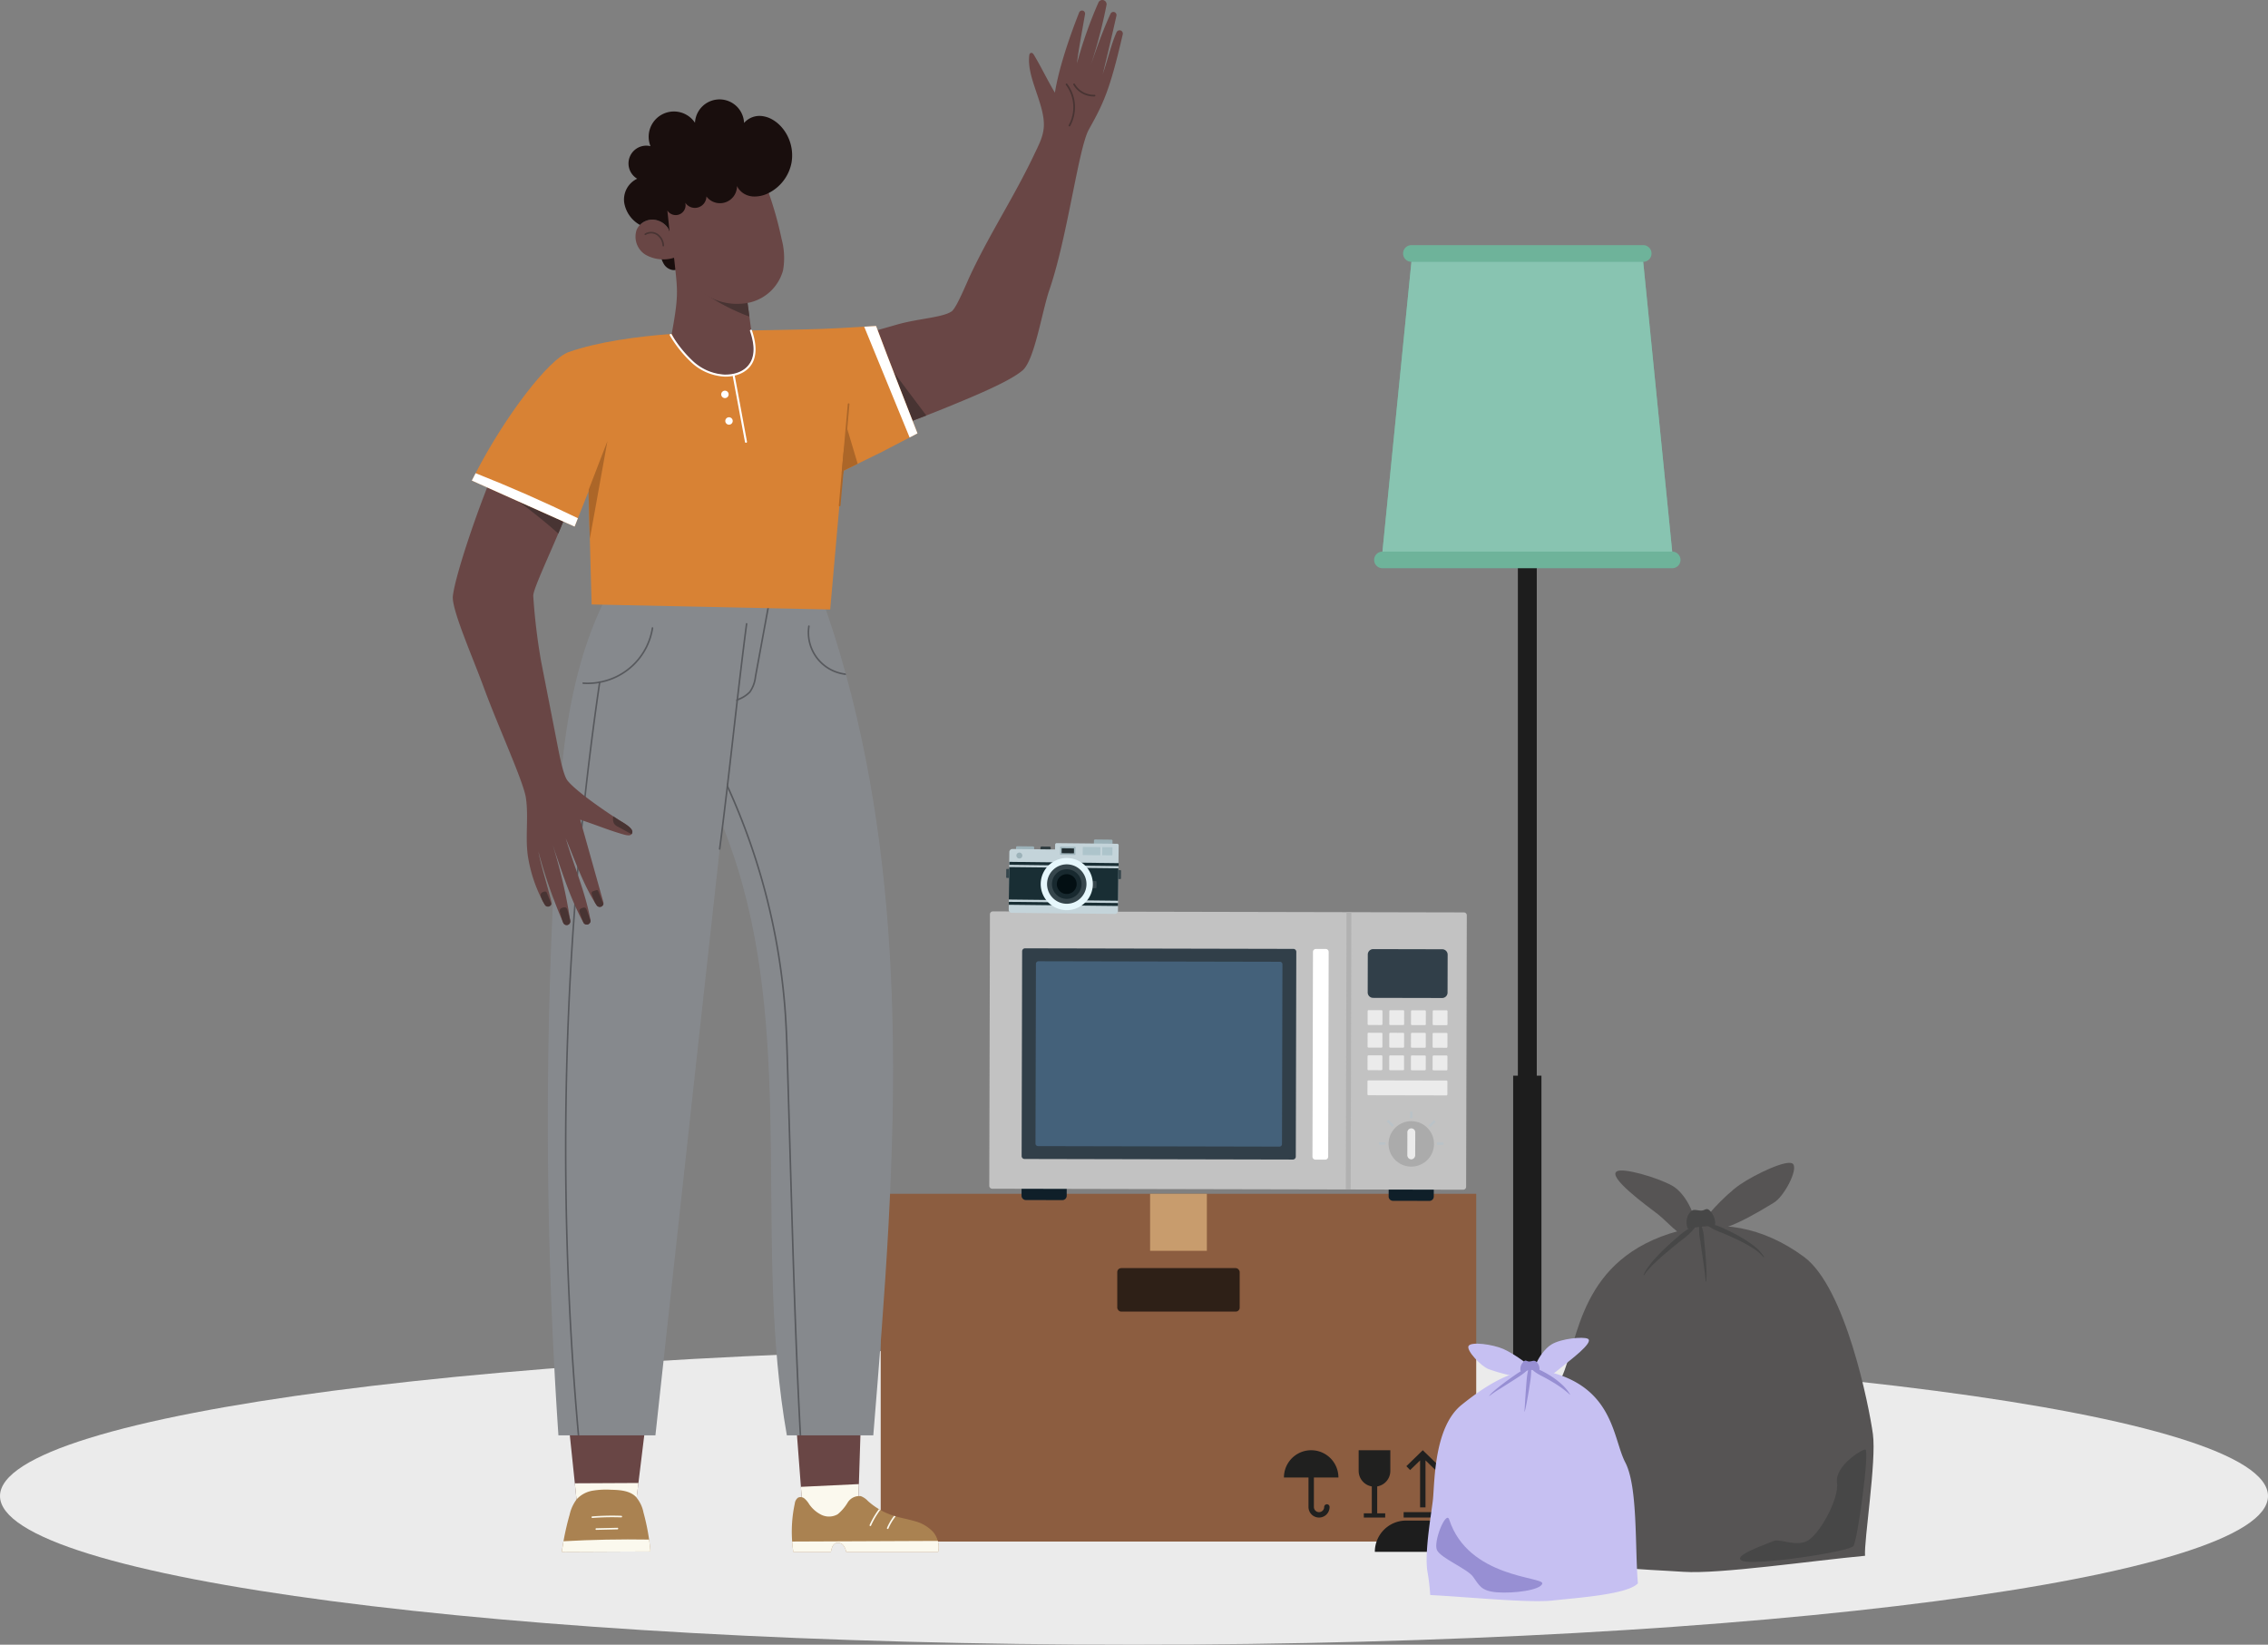 <?xml version="1.0" encoding="UTF-8"?>
<svg xmlns="http://www.w3.org/2000/svg" xmlns:xlink="http://www.w3.org/1999/xlink" width="496" height="359.634" viewBox="0 0 496 359.634">
  <rect x="0" y="0" width="496" height="359.634" fill="#808080" stroke="none"/>
  <defs>
    <clipPath id="clip-path">
      <rect id="Rectangle_3239" data-name="Rectangle 3239" width="26.769" height="9.506" fill="none"></rect>
    </clipPath>
    <clipPath id="clip-path-2">
      <rect id="Rectangle_3142" data-name="Rectangle 3142" width="146.54" height="339.328" fill="none"></rect>
    </clipPath>
    <clipPath id="clip-path-3">
      <rect id="Rectangle_4191" data-name="Rectangle 4191" width="118.661" height="93.457" fill="none"></rect>
    </clipPath>
    <clipPath id="clip-path-4">
      <rect id="Rectangle_4195" data-name="Rectangle 4195" width="27.113" height="25.611" fill="none"></rect>
    </clipPath>
    <clipPath id="clip-path-5">
      <rect id="Rectangle_4198" data-name="Rectangle 4198" width="69.741" height="89.491" fill="none"></rect>
    </clipPath>
    <clipPath id="clip-path-6">
      <rect id="Rectangle_4199" data-name="Rectangle 4199" width="46.201" height="57.579" fill="none"></rect>
    </clipPath>
  </defs>
  <g id="Group_6551" data-name="Group 6551" transform="translate(-200 -425.421)">
    <g id="Group_6234" data-name="Group 6234" transform="translate(200 486)">
      <g id="Group_6387" data-name="Group 6387" transform="translate(0 0)">
        <path id="Path_7832" data-name="Path 7832" d="M248,129.526c136.966,0,248-14.558,248-32.515S384.964,64.5,248,64.5,0,79.054,0,97.015s111.033,32.512,248,32.512" transform="translate(0 169.529)" fill="#ebebeb"></path>
        <g id="Group_6607" data-name="Group 6607">
          <g id="Group_6392" data-name="Group 6392" transform="translate(192.608 148.905)">
            <g id="Group_6546" data-name="Group 6546" transform="translate(0)">
              <g id="Group_6390" data-name="Group 6390" transform="translate(0 0)">
                <g id="Group_6540" data-name="Group 6540">
                  <rect id="Rectangle_3237" data-name="Rectangle 3237" width="130.235" height="76.041" transform="translate(0 51.554)" fill="#8c5d40"></rect>
                  <g id="Group_6388" data-name="Group 6388" transform="translate(51.733 67.805)" opacity="0.7" style="mix-blend-mode: multiply;isolation: isolate">
                    <g id="Group_6387-2" data-name="Group 6387">
                      <g id="Group_6386" data-name="Group 6386" clip-path="url(#clip-path)">
                        <rect id="Rectangle_3238" data-name="Rectangle 3238" width="26.77" height="9.509" rx="0.858" transform="translate(0 0)" fill="#050605"></rect>
                      </g>
                    </g>
                  </g>
                  <rect id="Rectangle_3240" data-name="Rectangle 3240" width="12.412" height="12.467" transform="translate(58.913 51.554)" fill="#c89c6d"></rect>
                  <path id="Path_12647" data-name="Path 12647" d="M21.728,33.5a.6.6,0,0,0-.6.6,1.124,1.124,0,0,1-2.248,0V27.642h5.365a5.958,5.958,0,0,0-11.916,0H17.7V34.1a2.305,2.305,0,0,0,4.611,0,.585.585,0,0,0-.581-.6" transform="translate(75.854 85.942)" fill="#20201f"></path>
                  <path id="Path_12648" data-name="Path 12648" d="M15.621,21.686v4.526a3.445,3.445,0,0,0,2.874,3.39v5.876H16.748v.928h4.675v-.928H19.676V29.6a3.436,3.436,0,0,0,2.869-3.39V21.686Z" transform="translate(88.904 85.938)" fill="#20201f"></path>
                  <rect id="Rectangle_3241" data-name="Rectangle 3241" width="8.377" height="1.181" transform="translate(114.361 121.163)" fill="#20201f"></rect>
                  <path id="Path_12649" data-name="Path 12649" d="M24.91,25.175l-3.6-3.489-3.588,3.489.819.849,2.184-2.109V34.183h1.181V23.9l2.174,2.119Z" transform="translate(97.235 85.939)" fill="#20201f"></path>
                </g>
              </g>
            </g>
          </g>
          <g id="Group_6250" data-name="Group 6250" transform="translate(99.023 -60.579)">
            <g id="Group_6249" data-name="Group 6249" transform="translate(0 0)" clip-path="url(#clip-path-2)">
              <path id="Path_8995" data-name="Path 8995" d="M24.824,305.82q.562,5.387,1.121,10.774.26,2.49.519,4.985.3,2.846.59,5.692c0,.012,0,.021,0,.033h0a109.461,109.461,0,0,1,12.631-.171q.342-2.811.687-5.623.31-2.532.621-5.06.664-5.453,1.337-10.914Z" transform="translate(0.225 2.763)" fill="#694645"></path>
              <path id="Path_8996" data-name="Path 8996" d="M26.449,321.435l13.915-.069q-.342,2.809-.686,5.623a109.468,109.468,0,0,0-12.632.171c0-.012,0-.021-.006-.033Z" transform="translate(0.239 2.906)" fill="#fbf9ee"></path>
              <path id="Path_8997" data-name="Path 8997" d="M43.014,336.322s-19.484.09-19.385.086q.16-1.161.367-2.317a59.818,59.818,0,0,1,1.352-5.845,8.578,8.578,0,0,1,1.575-3.379,6.159,6.159,0,0,1,3.484-1.839,18.323,18.323,0,0,1,4-.193c1.889.046,3.965.165,5.34,1.463a7.26,7.26,0,0,1,1.734,3.483,48.762,48.762,0,0,1,1.24,5.945q.186,1.306.294,2.6" transform="translate(0.214 2.919)" fill="#aa8251"></path>
              <path id="Path_8998" data-name="Path 8998" d="M43.014,336.225s-19.484.09-19.385.086q.16-1.161.367-2.317,9.352-.519,18.724-.365.186,1.306.294,2.6" transform="translate(0.214 3.017)" fill="#fbf9ee"></path>
              <path id="Path_8999" data-name="Path 8999" d="M30.255,328.951h.013a56.4,56.4,0,0,1,6.319-.128.173.173,0,0,0,.012-.345,56.383,56.383,0,0,0-6.357.13.172.172,0,0,0,.013.344" transform="translate(0.272 2.97)" fill="#fbf9ee"></path>
              <path id="Path_9000" data-name="Path 9000" d="M31.1,331.53h0l4.628-.108a.172.172,0,0,0,.169-.177.168.168,0,0,0-.177-.169l-4.628.108a.173.173,0,0,0,.005.345" transform="translate(0.28 2.994)" fill="#fbf9ee"></path>
              <path id="Path_9001" data-name="Path 9001" d="M88.725,303.315q-.292,9.228-.586,18.46-.156,4.839-.309,9.679-5.818.292-11.637.588-.368-4.834-.734-9.669-.66-8.708-1.321-17.416Z" transform="translate(0.67 2.743)" fill="#694645"></path>
              <path id="Path_9002" data-name="Path 9002" d="M75.448,322.208l12.679-.6q-.154,4.839-.309,9.679-5.817.292-11.636.588-.368-4.834-.734-9.669" transform="translate(0.682 2.908)" fill="#fbf9ee"></path>
              <path id="Path_9003" data-name="Path 9003" d="M91.5,321.447c-.027,0-.057,0-.085,0l.009-.088Z" transform="translate(0.827 2.906)" fill="#fbf9ee"></path>
              <path id="Path_9004" data-name="Path 9004" d="M105.478,336.4H85.364a2.927,2.927,0,0,0-.619-1.425,1.509,1.509,0,0,0-1.642-.48,1.553,1.553,0,0,0-.792.867c-.138.331-.195.686-.3,1.038h-8.2c-.114-.747-.2-1.5-.255-2.25a28.979,28.979,0,0,1,.571-8.293,1.871,1.871,0,0,1,.712-1.308,1.337,1.337,0,0,1,1.418.2,5.005,5.005,0,0,1,.97,1.154,6.931,6.931,0,0,0,2.74,2.407,3.829,3.829,0,0,0,3.543-.131,9.844,9.844,0,0,0,2.184-2.56,2.978,2.978,0,0,1,2.87-1.4,4.005,4.005,0,0,1,1.537,1.045,15.383,15.383,0,0,0,2.434,1.794c.1.061.2.119.3.177a15.391,15.391,0,0,0,2.929,1.278l.076.022c.118.038.237.074.356.107,1.364.394,2.772.632,4.133,1.04a8.4,8.4,0,0,1,4.023,2.333,5.116,5.116,0,0,1,1.056,2,4.949,4.949,0,0,1,.071,2.386" transform="translate(0.664 2.931)" fill="#aa8251"></path>
              <path id="Path_9005" data-name="Path 9005" d="M105.477,336.308H85.363a2.927,2.927,0,0,0-.619-1.425,1.509,1.509,0,0,0-1.642-.48,1.553,1.553,0,0,0-.792.867c-.138.331-.195.686-.3,1.038h-8.2c-.114-.747-.2-1.5-.255-2.25l31.851-.136a4.949,4.949,0,0,1,.071,2.386" transform="translate(0.665 3.02)" fill="#fbf9ee"></path>
              <path id="Path_9006" data-name="Path 9006" d="M92.681,327.2a17.645,17.645,0,0,0-2.018,3.423.173.173,0,1,1-.315-.141,18.076,18.076,0,0,1,2.032-3.457c.1.06.2.119.3.176" transform="translate(0.817 2.957)" fill="#fbf9ee"></path>
              <path id="Path_9007" data-name="Path 9007" d="M96.008,328.594a11.559,11.559,0,0,0-1.587,2.662.173.173,0,0,1-.158.106.2.2,0,0,1-.068-.014.174.174,0,0,1-.092-.226,11.755,11.755,0,0,1,1.55-2.635c.117.038.236.074.355.107" transform="translate(0.851 2.971)" fill="#fbf9ee"></path>
              <path id="Path_9008" data-name="Path 9008" d="M91.524,312.691H72.619c-7.246-41.005,1.526-84.438-10.778-124.108q-.354-1.146-.735-2.289c-.743-2.235-1.551-4.445-2.391-6.645-.063-.163-.124-.329-.188-.493v0c-.024-.062-.048-.125-.073-.188l0,0c-2.655-6.907-5.564-13.725-7.579-20.84-2.7-9.551-3.7-20-.162-29.265.022-.064.048-.128.073-.192l18.123.063h.352l10.7.036q3.11,8.553,5.512,17.316h0c.033.119.066.238.1.359,6.619,24.145,9.477,49.318,10.122,74.388.789,30.658-1.661,61.3-4.171,91.861" transform="translate(0.438 1.164)" fill="#86898d"></path>
              <path id="Path_9009" data-name="Path 9009" d="M69.171,128.73l-3.333,18.1a7.292,7.292,0,0,1-1.28,3.442,7.334,7.334,0,0,1-3.126,1.85,6.4,6.4,0,0,0-3.092,1.909.173.173,0,0,1-.241.04.173.173,0,0,1-.038-.242,6.728,6.728,0,0,1,3.245-2.028,7.086,7.086,0,0,0,2.988-1.752,6.938,6.938,0,0,0,1.207-3.281l3.321-18.038Z" transform="translate(0.525 1.164)" fill="#57595d"></path>
              <path id="Path_9010" data-name="Path 9010" d="M75.689,312.368h-.347c-1.007-18.784-1.563-37.782-2.1-56.219l-.73-24.977c-.106-3.587-.214-7.294-.461-10.938A143.521,143.521,0,0,0,59.38,170.471q-1.35-2.948-2.832-5.821a.172.172,0,0,1,.307-.157q1.353,2.628,2.6,5.315h0a143.859,143.859,0,0,1,12.941,50.4c.247,3.649.355,7.361.461,10.95l.73,24.965c.54,18.449,1.094,37.453,2.1,56.241" transform="translate(0.511 1.487)" fill="#57595d"></path>
              <path id="Path_9011" data-name="Path 9011" d="M64.37,128.86q-1.279,11.433-2.55,22.868c-.014.13-.027.257-.043.386q-1,9.006-2,18.013v0q-.038.331-.074.662l-.926,8.361v0Q51.4,245.914,44.128,312.69H22.914a1018.419,1018.419,0,0,1-.474-129.805c1.045-18.508,2.666-37.576,11.2-54.033l17.321.006Z" transform="translate(0.186 1.165)" fill="#86898d"></path>
              <path id="Path_9012" data-name="Path 9012" d="M43.589,136.122a14.469,14.469,0,0,1-11.57,11.966c-.119.024-.238.046-.357.068a14.576,14.576,0,0,1-2.434.207c-.323,0-.646-.012-.967-.034a.172.172,0,1,1,.024-.343,14,14,0,0,0,3.429-.192c.12-.019.241-.043.36-.068a14.125,14.125,0,0,0,11.174-11.657.172.172,0,1,1,.34.053" transform="translate(0.254 1.229)" fill="#57595d"></path>
              <path id="Path_9013" data-name="Path 9013" d="M32.054,147.982A703.53,703.53,0,0,0,27.442,312.52H27.1a703.879,703.879,0,0,1,4.6-164.47l.051-.362c.121-.019.242-.043.361-.068-.019.121-.036.241-.056.362" transform="translate(0.22 1.335)" fill="#57595d"></path>
              <path id="Path_9014" data-name="Path 9014" d="M85.316,146.38a9.325,9.325,0,0,1-8.3-10.7.172.172,0,1,1,.34.051,8.977,8.977,0,0,0,7.86,10.289h0c.032.119.066.238.1.359" transform="translate(0.696 1.226)" fill="#57595d"></path>
              <path id="Path_9015" data-name="Path 9015" d="M63.9,135.221c-.469,3.587-.916,7.214-1.349,10.838v0c-.55,4.62-1.077,9.238-1.594,13.769-.914,8.011-1.86,16.292-2.915,24.378-.009.076-.019.153-.03.229a.17.17,0,0,1-.171.15H57.82a.176.176,0,0,1-.148-.2q.058-.434.112-.869c1.023-7.882,1.942-15.935,2.831-23.733.583-5.116,1.18-10.342,1.809-15.555.366-3.032.743-6.06,1.135-9.06a.172.172,0,0,1,.194-.148.169.169,0,0,1,.148.193" transform="translate(0.522 1.221)" fill="#57595d"></path>
              <path id="Path_9016" data-name="Path 9016" d="M82.518,75.091l4.852,20.96c1.39-.349,2.884-.783,4.432-1.27,2.021-.63,4.132-1.359,6.216-2.115.188-.067.379-.138.568-.21,1.435-.528,2.853-1.065,4.221-1.6,1.628-.631,3.175-1.248,4.588-1.829,7.276-2.974,13.8-5.773,16.466-8.036,2.63-2.24,4.235-12.865,5.877-17.637,3.98-11.609,6.332-30.937,8.63-35.055,3.139-5.626,4.544-8.416,7.405-20.8a.717.717,0,0,0-1.35-.46c-1.149,2.544-1.892,5.863-3.018,9.154.912-3.766,2.038-8.538,2.983-12.745a.684.684,0,0,0-1.289-.438c-1.646,3.55-3.112,7.731-4.279,11.117a112.11,112.11,0,0,0,3.4-13.027.932.932,0,0,0-1.771-.541,94.474,94.474,0,0,0-4.691,13.3c.3-2.755,1.114-7,1.767-10.778a.671.671,0,0,0-1.283-.362c-2.254,5.675-4.516,12.517-5.309,17.552-1.672-2.808-2.893-5.429-4.566-8.237-.165-.268-.42-.586-.738-.443a.507.507,0,0,0-.282.394c-.7,4.851,3.4,10.741,3.165,15.647-.111,2.254-1.176,4.195-2.146,6.234-4.329,9.11-9.386,16.734-13.72,25.843-1.19,2.509-3.251,7.71-4.342,8.412-2.142,1.368-7.317,1.512-12.056,2.893-4.481,1.311-9.763,2.683-13.729,4.079" transform="translate(0.746 0)" fill="#694645"></path>
              <path id="Path_9017" data-name="Path 9017" d="M133.738,27.458a.184.184,0,0,1-.241-.257,8.134,8.134,0,0,0-.62-8.806.184.184,0,0,1,.292-.226,8.511,8.511,0,0,1,.648,9.216.184.184,0,0,1-.079.074" transform="translate(1.201 0.164)" fill="#483433"></path>
              <path id="Path_9018" data-name="Path 9018" d="M139.211,20.907a.171.171,0,0,1-.072.018,5.133,5.133,0,0,1-4.64-2.558.184.184,0,0,1,.071-.251.189.189,0,0,1,.25.071,4.756,4.756,0,0,0,4.3,2.37.185.185,0,0,1,.091.35" transform="translate(1.216 0.164)" fill="#483433"></path>
              <path id="Path_9019" data-name="Path 9019" d="M97.969,91.965c-2.086.758-4.194,1.483-6.218,2.117-1.281-5.458-2.56-10.932-3.8-16.657q5.008,7.268,10.016,14.54" transform="translate(0.795 0.7)" fill="#483433"></path>
              <path id="Path_9020" data-name="Path 9020" d="M93.106,77.356c1.6,4.888,3.475,9.645,5.384,14.4,1.436-.528,2.853-1.065,4.222-1.6q-4.81-6.4-9.606-12.8" transform="translate(0.842 0.7)" fill="#483433"></path>
              <path id="Path_9021" data-name="Path 9021" d="M39.085,181.506a.87.87,0,0,1-.078.087c-.386.385-1.471.038-1.995-.115-3.075-.906-5.049-1.759-9.144-3.146l5.059,18.038a.813.813,0,0,1,.011.43h0a.822.822,0,0,1-1.477.251c-.116-.176-.232-.354-.345-.535-2.59-4.113-4.414-9.3-6.4-14.07,1.707,5.813,4.368,12,5.392,17.864a.717.717,0,0,1,.013.127.833.833,0,0,1-1.5.5l0-.007a.682.682,0,0,1-.055-.085c-2.81-5.1-4.744-11.241-6.714-16.971a111.562,111.562,0,0,1,3.814,16.416c.009.056.016.114.023.172a.8.8,0,0,1-1.523.438l-.1-.224,0,0a110.11,110.11,0,0,1-5.356-15.414c.583,3.241,2,7.443,2.855,11.119a.776.776,0,0,1-1.422.58c-.181-.3-.357-.608-.528-.925a.017.017,0,0,1-.005-.013,31.715,31.715,0,0,1-3.19-9.741c-.6-4.168.179-8.5-.424-12.671-.522-3.6-5.949-15.284-9.217-24.181C4.272,142.6-.322,132.256.017,129.415c.572-4.8,5.933-20.668,10.3-30.476,3.5,1.408,6.377,1.17,9.1,1.456s5.756,1.465,6.616,4.066a8,8,0,0,1-.5,5.061c-.2.569-.419,1.166-.655,1.783-.538,1.414-1.159,2.929-1.808,4.459-2.535,5.99-5.474,12.224-5.474,13.617a131.247,131.247,0,0,0,1.727,14.384q1.7,8.664,3.388,17.326c.519,2.649,1.394,7.51,2.4,8.733,1.6,1.956,6.121,5.237,9.991,7.787.357.236.711.466,1.056.689,1.187.768,3.839,2.1,2.927,3.2" transform="translate(0 0.895)" fill="#694645"></path>
              <path id="Path_9022" data-name="Path 9022" d="M38.772,180.8q-1.458-.8-2.913-1.593a2.379,2.379,0,0,1-.91-.717,2.331,2.331,0,0,1-.16-1.582c.357.235.711.466,1.056.69,1.187.767,3.839,2.1,2.927,3.2" transform="translate(0.314 1.6)" fill="#483433"></path>
              <path id="Path_9023" data-name="Path 9023" d="M32.667,195.949v0a.821.821,0,0,1-1.476.25c-.117-.175-.233-.354-.345-.535q-.387-.893-.7-1.817a.608.608,0,0,1,0-.546.62.62,0,0,1,.326-.188l.6-.194a.434.434,0,0,1,.284-.024.423.423,0,0,1,.2.262q.559,1.392,1.117,2.789" transform="translate(0.272 1.744)" fill="#483433"></path>
              <path id="Path_9024" data-name="Path 9024" d="M29.88,199.555a.833.833,0,0,1-1.5.5l0-.008a19.151,19.151,0,0,1-.888-2.417.8.8,0,0,1-.042-.372c.061-.292.393-.424.676-.509a.763.763,0,0,1,.644,0,.751.751,0,0,1,.245.393q.436,1.2.872,2.408" transform="translate(0.248 1.779)" fill="#483433"></path>
              <path id="Path_9025" data-name="Path 9025" d="M23.958,200.022c-.035-.076-.069-.149-.1-.225l0,0c-.223-.683-.426-1.376-.61-2.072a.917.917,0,0,1,0-.673.931.931,0,0,1,.59-.358.89.89,0,0,1,.713,0,.866.866,0,0,1,.306.522q.327,1.094.6,2.2c.01.058.017.115.024.172a.8.8,0,0,1-1.523.439" transform="translate(0.21 1.778)" fill="#483433"></path>
              <path id="Path_9026" data-name="Path 9026" d="M21.379,195.941a.782.782,0,0,1-1.411.167c-.181-.3-.357-.608-.527-.925a.016.016,0,0,1-.006-.013c-.112-.261-.216-.527-.31-.8a.918.918,0,0,1-.038-.7.946.946,0,0,1,.564-.388.634.634,0,0,1,.6-.011.6.6,0,0,1,.167.27c.321.8.644,1.6.963,2.391" transform="translate(0.172 1.747)" fill="#483433"></path>
              <path id="Path_9027" data-name="Path 9027" d="M24.788,111.242c-.539,1.414-1.159,2.929-1.808,4.46a121.353,121.353,0,0,0-12.6-9.762C14.7,107.2,19.287,109,23.876,110.8a4.746,4.746,0,0,1,.912.439" transform="translate(0.094 0.958)" fill="#483433"></path>
              <path id="Path_9028" data-name="Path 9028" d="M4.128,104.445,26.6,114.5l.724-1.824,2.321-5.853.013.362.273,10,.394,14.351,52.174,1.1,2-22.587.64-7.245.04-.43.053.009.2-.094,3.086-1.516,5.362-2.63,6-3.126,1.717-.9s-6.708-17.1-9.056-23.477c-.943.059-1.8.108-2.6.156-8.55.515-9.4.533-19.426.73-11.93.232-32.287.326-45.188,4.811-4.312,1.5-13.813,13.819-20.369,26.487-.284.537-.556,1.078-.823,1.614" transform="translate(0.037 0.639)" fill="#d88234"></path>
              <path id="Path_9029" data-name="Path 9029" d="M33.551,95.588,29.7,116.96l-.274-10,.038-.776Z" transform="translate(0.266 0.864)" fill="#ac6628"></path>
              <path id="Path_9030" data-name="Path 9030" d="M84.286,102.571l.125.035.237.072.053-.585,3.086-1.517-2.28-7.624-.027-.094-.809,5.384Z" transform="translate(0.762 0.84)" fill="#ac6628"></path>
              <path id="Path_9031" data-name="Path 9031" d="M83.666,109.713a.183.183,0,0,0,.112.188.1.1,0,0,0,.053.013h.018a.183.183,0,0,0,.183-.17l.622-7.017.054-.585.8-9.141.479-5.393a.187.187,0,0,0-.165-.2.189.189,0,0,0-.2.17l-.947,10.715-.385,4.329Z" transform="translate(0.757 0.79)" fill="#ac6628"></path>
              <path id="Path_9032" data-name="Path 9032" d="M45.013,55.167a5.779,5.779,0,0,0,.747,2.088,2.734,2.734,0,0,0,1.764,1.261,1.678,1.678,0,0,0,1.525-2.877,2.872,2.872,0,0,0-1.969-.81,5.875,5.875,0,0,0-2.067.338" transform="translate(0.407 0.496)" fill="#190e0d"></path>
              <path id="Path_9033" data-name="Path 9033" d="M59.887,81.517c-4.741.058-9.7-2.674-12.429-9.038,1.751-9.641,1.186-9.352.253-19.105a34.549,34.549,0,0,0,15,3.907q.621,3.61,1.143,7.234.309,2.108.582,4.224c.368,2.842.614,4.389.923,6.118a5.654,5.654,0,0,1-5.472,6.661" transform="translate(0.429 0.483)" fill="#694645"></path>
              <path id="Path_9034" data-name="Path 9034" d="M64.378,68.651a44.242,44.242,0,0,1-10.485-5.557,29.629,29.629,0,0,0,9.9,1.333q.309,2.11.582,4.224" transform="translate(0.487 0.571)" fill="#483433"></path>
              <path id="Path_9035" data-name="Path 9035" d="M47.05,50.3a4.053,4.053,0,0,0-3.557-2.584,3.8,3.8,0,0,0-3.634,2.2,4.643,4.643,0,0,0,2.016,5.521,7.9,7.9,0,0,0,6.2.6,18.521,18.521,0,0,0,6.618,7.95A12.87,12.87,0,0,0,64.722,65.8a9.911,9.911,0,0,0,7.143-6.975,15.725,15.725,0,0,0-.307-6.845,79.645,79.645,0,0,0-2.924-10.4c-.867-2.437-1.992-5-4.214-6.323-2.466-1.467-5.594-1.006-8.375-.3a21.252,21.252,0,0,0-6.25,2.445,9.337,9.337,0,0,0-4.114,5.149c-.7,2.492.24,5.111,1.369,7.756" transform="translate(0.358 0.31)" fill="#694645"></path>
              <path id="Path_9036" data-name="Path 9036" d="M45.659,53.43a.173.173,0,0,1-.174-.166,2.957,2.957,0,0,0-1.279-2.327,2.274,2.274,0,0,0-2.39-.012.174.174,0,0,1-.183-.3,2.625,2.625,0,0,1,2.759.014,3.314,3.314,0,0,1,1.442,2.605.175.175,0,0,1-.166.183h-.008" transform="translate(0.376 0.454)" fill="#483433"></path>
              <path id="Path_9037" data-name="Path 9037" d="M73.747,35.354A9.4,9.4,0,0,1,68.766,42l-.04.021a6.7,6.7,0,0,1-3.394.746c-.149-.011-.3-.028-.449-.052-.086-.014-.173-.031-.258-.05a4.152,4.152,0,0,1-2.486-1.623,3.219,3.219,0,0,1-.192-.314,2.945,2.945,0,0,1-.129-.266,2.955,2.955,0,0,1-.01.3,2.915,2.915,0,0,1-.045.362,3.714,3.714,0,0,1-6.635,1.633A2.517,2.517,0,0,1,50.5,44.115a2.158,2.158,0,0,1-3.911,1.711q.241,2.3.483,4.593c-.084-.2-.165-.388-.246-.584a4.253,4.253,0,0,0-3.311-2,3.8,3.8,0,0,0-2.922,1.153,6.859,6.859,0,0,1-3.433-4.823,5.039,5.039,0,0,1,2.83-5.281A3.887,3.887,0,0,1,42.9,31.768a5.526,5.526,0,0,1,9.73-5.118,5.373,5.373,0,0,1,10.735.04,4.471,4.471,0,0,1,4.077-1.484,5.824,5.824,0,0,1,1.818.581c.164.084.325.173.483.27a7.92,7.92,0,0,1,1.6,1.3,9.021,9.021,0,0,1,.976,1.228c.127.192.245.387.357.587a9.4,9.4,0,0,1,1.07,6.179" transform="translate(0.336 0.195)" fill="#190e0d"></path>
              <path id="Path_9038" data-name="Path 9038" d="M59.159,81.711c2.976,0,5.273-1.284,6.168-3.457.934-2.268.258-4.885-.331-6.656a.223.223,0,0,0-.424.141c.615,1.848,1.209,4.238.341,6.344-.844,2.048-3.071,3.236-5.957,3.178a11.016,11.016,0,0,1-7-3.083,26.082,26.082,0,0,1-4.53-5.7.223.223,0,1,0-.379.235,26.461,26.461,0,0,0,4.6,5.789,11.474,11.474,0,0,0,7.3,3.2l.212,0" transform="translate(0.425 0.646)" fill="#fff"></path>
              <path id="Path_9039" data-name="Path 9039" d="M63.57,96.089a.2.2,0,0,0,.041,0,.223.223,0,0,0,.179-.26L61.073,81.187a.224.224,0,0,0-.44.081l2.718,14.639a.222.222,0,0,0,.219.183" transform="translate(0.548 0.733)" fill="#fff"></path>
              <path id="Path_9040" data-name="Path 9040" d="M59.8,85.472a.811.811,0,1,0-.81.81.81.81,0,0,0,.81-.81" transform="translate(0.526 0.766)" fill="#fff"></path>
              <path id="Path_9041" data-name="Path 9041" d="M60.684,91.233a.811.811,0,1,0-.81.81.81.81,0,0,0,.81-.81" transform="translate(0.534 0.818)" fill="#fff"></path>
              <path id="Path_9042" data-name="Path 9042" d="M89.166,70.8Q94.13,82.917,99.1,95.022l1.716-.9s-6.707-17.105-9.055-23.477c-.943.059-1.8.107-2.6.156" transform="translate(0.806 0.639)" fill="#fff"></path>
              <path id="Path_9043" data-name="Path 9043" d="M4.128,104.156,26.6,114.214l.724-1.824q-10.995-5.346-22.372-9.847c-.284.537-.556,1.078-.823,1.614" transform="translate(0.037 0.927)" fill="#fff"></path>
            </g>
          </g>
          <g id="Group_6539" data-name="Group 6539" transform="translate(229.92 104.251) rotate(21)">
            <g id="Group_6538" data-name="Group 6538" clip-path="url(#clip-path-3)">
              <path id="Path_12822" data-name="Path 12822" d="M102.142,247.341l-.707-1.851,9.225-3.517.706,1.851a.946.946,0,0,1-.544,1.217l-7.467,2.848a.944.944,0,0,1-1.213-.548m75.012-28.61-.705-1.849,9.221-3.517.7,1.849a.943.943,0,0,1-.54,1.216l-7.467,2.849a.941.941,0,0,1-1.213-.548" transform="translate(-73.593 -154.801)" fill="#0f1f29" fill-rule="evenodd"></path>
              <path id="Path_12823" data-name="Path 12823" d="M21.179,93.045.041,37.574a.642.642,0,0,1,.369-.823L96.662.041a.641.641,0,0,1,.822.371L118.62,55.884a.64.64,0,0,1-.367.82L22,93.417a.639.639,0,0,1-.82-.372" transform="translate(0 0)" fill="#c2c2c2" fill-rule="evenodd"></path>
              <path id="Path_12824" data-name="Path 12824" d="M34.542,97.6l15.946,41.853a.642.642,0,0,0,.824.366l54.827-20.909a.646.646,0,0,0,.371-.826L90.564,76.235a.641.641,0,0,0-.826-.369L34.913,96.778a.641.641,0,0,0-.371.823" transform="translate(-25.031 -55.012)" fill="#313f49" fill-rule="evenodd"></path>
              <path id="Path_12825" data-name="Path 12825" d="M292.488,40.436l2.956,7.756a1.181,1.181,0,0,0,1.52.682l14.116-5.385a1.18,1.18,0,0,0,.681-1.521l-2.956-7.758a1.18,1.18,0,0,0-1.519-.68l-14.118,5.384a1.184,1.184,0,0,0-.681,1.522" transform="translate(-212.15 -24.271)" fill="#313f49" fill-rule="evenodd"></path>
              <path id="Path_12826" data-name="Path 12826" d="M313.238,96.1l-1.011-2.657a.2.2,0,0,1,.116-.259L315,92.171a.2.2,0,0,1,.261.117l1.01,2.657a.2.2,0,0,1-.115.259l-2.657,1.01a.2.2,0,0,1-.258-.115m4.43-1.69-1.011-2.654a.209.209,0,0,1,.119-.263l2.653-1.012a.2.2,0,0,1,.259.119l1.013,2.654a.205.205,0,0,1-.117.26l-2.653,1.011a.206.206,0,0,1-.263-.114m4.432-1.692-1.011-2.654a.2.2,0,0,1,.119-.261l2.651-1.012a.2.2,0,0,1,.263.117l1.011,2.655a.2.2,0,0,1-.119.26l-2.653,1.013a.2.2,0,0,1-.261-.117m4.434-1.689-1.011-2.654a.2.2,0,0,1,.115-.261L328.29,87.1a.2.2,0,0,1,.263.117l1.011,2.657a.2.2,0,0,1-.119.26l-2.654,1.014a.2.2,0,0,1-.258-.119m-15.055.458-1.011-2.657a.2.2,0,0,1,.117-.26l2.653-1.013a.2.2,0,0,1,.261.119l1.013,2.653a.2.2,0,0,1-.117.265l-2.653,1.01a.2.2,0,0,1-.261-.116m4.434-1.692L314.9,87.14a.2.2,0,0,1,.115-.259l2.654-1.013a.2.2,0,0,1,.261.117l1.013,2.654a.207.207,0,0,1-.116.263l-2.655,1.011a.2.2,0,0,1-.259-.119m4.428-1.687-1.01-2.657a.2.2,0,0,1,.119-.262l2.65-1.012a.2.2,0,0,1,.261.119l1.012,2.653a.207.207,0,0,1-.115.263L320.6,88.224a.206.206,0,0,1-.265-.117m4.432-1.692-1.011-2.653a.205.205,0,0,1,.119-.263l2.652-1.012a.2.2,0,0,1,.26.118L327.8,85.26a.2.2,0,0,1-.117.262l-2.651,1.013a.209.209,0,0,1-.263-.12m-15.053.453-1.01-2.655a.2.2,0,0,1,.114-.262l2.655-1.012a.2.2,0,0,1,.261.119l1.011,2.656a.2.2,0,0,1-.116.259l-2.656,1.014a.2.2,0,0,1-.26-.118m4.434-1.69-1.011-2.655a.2.2,0,0,1,.116-.263l2.653-1.011a.2.2,0,0,1,.261.118l1.011,2.654a.205.205,0,0,1-.116.261L314.412,85.3a.2.2,0,0,1-.26-.117m4.432-1.691-1.013-2.653a.2.2,0,0,1,.118-.263l2.653-1.012a.2.2,0,0,1,.261.117l1.011,2.657a.2.2,0,0,1-.116.258l-2.654,1.014a.2.2,0,0,1-.26-.119m4.43-1.687L322,79.144a.2.2,0,0,1,.114-.263l2.653-1.013a.2.2,0,0,1,.261.119l1.01,2.654a.2.2,0,0,1-.113.263l-2.655,1.011a.2.2,0,0,1-.261-.115" transform="translate(-223.964 -56.486)" fill="#ebebeb" fill-rule="evenodd"></path>
              <path id="Path_12827" data-name="Path 12827" d="M328.632,136.474l1.012,2.656a.207.207,0,0,0,.26.119l15.952-6.085a.207.207,0,0,0,.117-.263l-1.011-2.655a.2.2,0,0,0-.261-.118l-15.954,6.084a.206.206,0,0,0-.115.263" transform="translate(-238.42 -94.4)" fill="#ebebeb" fill-rule="evenodd"></path>
              <path id="Path_12828" data-name="Path 12828" d="M48.409,108.837,62.4,145.563a.561.561,0,0,0,.721.327l49.327-18.813a.564.564,0,0,0,.325-.723L98.779,89.627a.561.561,0,0,0-.723-.326L48.729,108.115a.558.558,0,0,0-.319.722" transform="translate(-35.095 -64.763)" fill="#44617a" fill-rule="evenodd"></path>
              <path id="Path_12829" data-name="Path 12829" d="M251.053,68.267,267,110.12a.645.645,0,0,0,.827.368l2.012-.769a.643.643,0,0,0,.371-.824L254.261,67.042a.643.643,0,0,0-.823-.369l-2.015.769a.638.638,0,0,0-.37.825" transform="translate(-182.113 -48.343)" fill="#fff" fill-rule="evenodd"></path>
              <rect id="Rectangle_4190" data-name="Rectangle 4190" width="1.061" height="60.637" transform="translate(72.678 9.189) rotate(-20.857)" fill="#b1b1b1"></rect>
              <path id="Path_12830" data-name="Path 12830" d="M362.058,171.177a4.967,4.967,0,1,1,.913,6.965,4.967,4.967,0,0,1-.913-6.965" transform="translate(-261.935 -122.784)" fill="#ababab" fill-rule="evenodd"></path>
              <path id="Path_12831" data-name="Path 12831" d="M372.851,176.87l1.729,4.536a.914.914,0,0,0,1.147.589h0a.913.913,0,0,0,.463-1.2l-1.726-4.537a.868.868,0,1,0-1.613.613" transform="translate(-270.461 -127.413)" fill="#ebebeb" fill-rule="evenodd"></path>
              <path id="Path_12832" data-name="Path 12832" d="M354.718,172.406l-.188-.5,1.353-.518.19.5Zm11.849-4.518-.188-.5,1.355-.516.188.5Zm-2.714-3.153-.482-.217.666-1.489.483.22Zm-7.819,2.981-1.529-.688.22-.48,1.526.682Zm2.964-3.16-.517-1.359.5-.187.517,1.355Z" transform="translate(-257.201 -118.268)" fill="#bac2c7" fill-rule="evenodd"></path>
            </g>
          </g>
          <g id="Group_6545" data-name="Group 6545" transform="translate(-5022 1351.652)">
            <rect id="Rectangle_4196" data-name="Rectangle 4196" width="4.133" height="243.567" transform="translate(5353.95 -1323.305)" fill="#1d1d1d"></rect>
            <path id="Path_12851" data-name="Path 12851" d="M164.484,74.116l-6.343-63.369a1.823,1.823,0,0,0,0-3.647H107.455a1.823,1.823,0,0,0,0,3.647l-6.339,63.369a1.817,1.817,0,1,0,0,3.634h63.369a1.817,1.817,0,0,0,0-3.634" transform="translate(5223.218 -1365.728)" fill="#6eb39a"></path>
            <path id="Path_12852" data-name="Path 12852" d="M166.05,143.635H99.365a6.835,6.835,0,0,1,6.829-6.836H159.22a6.842,6.842,0,0,1,6.829,6.836" transform="translate(5223.305 -1216.538)" fill="#1d1d1d"></path>
            <rect id="Rectangle_4197" data-name="Rectangle 4197" width="6.182" height="97.283" transform="translate(5352.922 -1177.022)" fill="#1d1d1d"></rect>
            <path id="Path_12853" data-name="Path 12853" d="M163.508,72.165H100.139L106.478,8.8h50.686Z" transform="translate(5224.195 -1363.777)" fill="#88c4b1"></path>
          </g>
        </g>
      </g>
      <g id="Group_6542" data-name="Group 6542" transform="translate(228.905 113.423) rotate(34)">
        <g id="Group_6541" data-name="Group 6541" clip-path="url(#clip-path-4)">
          <path id="Path_12833" data-name="Path 12833" d="M174.579,35.748l.9,1.367a.167.167,0,0,0,.23.047l.361-.238a.166.166,0,0,0,.047-.229l-.9-1.368a.167.167,0,0,0-.23-.048l-.361.238a.167.167,0,0,0-.047.231" transform="translate(-152.546 -30.808)" fill="#36464c" fill-rule="evenodd"></path>
          <path id="Path_12834" data-name="Path 12834" d="M13.313,142.043l.908,1.377a.159.159,0,0,0,.222.046l.371-.244a.161.161,0,0,0,.045-.223l-.907-1.377a.161.161,0,0,0-.223-.046l-.37.244a.162.162,0,0,0-.045.223" transform="translate(-11.612 -123.705)" fill="#36464c" fill-rule="evenodd"></path>
          <path id="Path_12835" data-name="Path 12835" d="M111.572,2.984l-.418-.636a.244.244,0,0,1,.07-.34L114.209.04a.246.246,0,0,1,.339.07l.419.636,0,.008-3.395,2.238a.038.038,0,0,1-.005-.008" transform="translate(-97.105 0)" fill="#9cb2b9" fill-rule="evenodd"></path>
          <path id="Path_12836" data-name="Path 12836" d="M6.03,88.531l-.345-.525a.244.244,0,0,1,.069-.338l2.9-1.911a.244.244,0,0,1,.339.07l.345.524Z" transform="translate(-4.932 -74.91)" fill="#9cb2b9" fill-rule="evenodd"></path>
          <path id="Path_12837" data-name="Path 12837" d="M41.4,71.755l-.345-.524a.246.246,0,0,1,.069-.339l1.467-.968a.245.245,0,0,1,.339.07l.346.525Z" transform="translate(-35.84 -61.074)" fill="#313e42" fill-rule="evenodd"></path>
          <path id="Path_12838" data-name="Path 12838" d="M7.054,25.527.11,14.985a.667.667,0,0,1,.19-.924L8.09,8.925l-.578-.877a.335.335,0,0,1,.095-.464L18.65.3A.335.335,0,0,1,19.114.4L27,12.375a.667.667,0,0,1-.19.924L7.979,25.717a.668.668,0,0,1-.924-.19" transform="translate(-0.001 -0.217)" fill="#c4d4da" fill-rule="evenodd"></path>
          <rect id="Rectangle_4192" data-name="Rectangle 4192" width="23.894" height="0.645" transform="translate(6.099 23.861) rotate(-33.367)" fill="#192e34"></rect>
          <rect id="Rectangle_4193" data-name="Rectangle 4193" width="23.894" height="7.097" transform="translate(1.92 17.516) rotate(-33.369)" fill="#192e34"></rect>
          <rect id="Rectangle_4194" data-name="Rectangle 4194" width="23.895" height="0.645" transform="translate(1.317 16.542) rotate(-33.32)" fill="#192e34"></rect>
          <path id="Path_12839" data-name="Path 12839" d="M141.592,77.256l1.5-.993a.2.2,0,0,0,.055-.271l-.642-.972a.194.194,0,0,0-.269-.056l-1.505.992a.2.2,0,0,0-.055.27l.641.974a.2.2,0,0,0,.27.056" transform="translate(-122.917 -65.486)" fill="#36464c" fill-rule="evenodd"></path>
          <path id="Path_12840" data-name="Path 12840" d="M69.533,66.481a5.7,5.7,0,1,1,3.975,7.009,5.7,5.7,0,0,1-3.975-7.009" transform="translate(-60.587 -54.443)" fill="#e6f7fc" fill-rule="evenodd"></path>
          <path id="Path_12841" data-name="Path 12841" d="M80.479,76.468a4.31,4.31,0,1,1,3.008,5.3,4.311,4.311,0,0,1-3.008-5.3" transform="translate(-70.196 -64.062)" fill="#36464c" fill-rule="evenodd"></path>
          <path id="Path_12842" data-name="Path 12842" d="M88.936,84.182A3.239,3.239,0,1,1,91.2,88.167a3.241,3.241,0,0,1-2.261-3.985" transform="translate(-77.622 -71.49)" fill="#18292f" fill-rule="evenodd"></path>
          <path id="Path_12843" data-name="Path 12843" d="M97.392,91.9a2.168,2.168,0,1,1,1.513,2.667A2.168,2.168,0,0,1,97.392,91.9" transform="translate(-85.046 -78.918)" fill="#030f13" fill-rule="evenodd"></path>
          <path id="Path_12844" data-name="Path 12844" d="M69.11,47.637l.86,1.308a.109.109,0,0,0,.151.03l2.631-1.734a.11.11,0,0,0,.032-.151l-.861-1.307a.109.109,0,0,0-.15-.03l-2.632,1.735a.108.108,0,0,0-.031.149" transform="translate(-60.382 -39.969)" fill="#a1b7be" fill-rule="evenodd"></path>
          <path id="Path_12845" data-name="Path 12845" d="M13.544,107.851a.651.651,0,1,1,.507.768.651.651,0,0,1-.507-.768" transform="translate(-11.825 -93.8)" fill="#9cb2b9" fill-rule="evenodd"></path>
          <path id="Path_12846" data-name="Path 12846" d="M101.872,24.2l.86,1.307a.109.109,0,0,0,.15.031l3.035-2a.11.11,0,0,0,.031-.151l-.861-1.306a.109.109,0,0,0-.15-.031l-3.035,2a.11.11,0,0,0-.03.151" transform="translate(-89.013 -19.251)" fill="#adc4cb" fill-rule="evenodd"></path>
          <path id="Path_12847" data-name="Path 12847" d="M130.08,11.767l.861,1.307a.109.109,0,0,0,.15.031l1.685-1.112a.108.108,0,0,0,.031-.15l-.86-1.306a.109.109,0,0,0-.15-.032l-1.685,1.111a.111.111,0,0,0-.03.151" transform="translate(-113.666 -9.166)" fill="#adc4cb" fill-rule="evenodd"></path>
          <path id="Path_12848" data-name="Path 12848" d="M72.735,50.92l.523.793a.062.062,0,0,0,.086.018l2.147-1.415a.062.062,0,0,0,.016-.086l-.522-.793a.063.063,0,0,0-.086-.018l-2.146,1.415a.063.063,0,0,0-.018.086" transform="translate(-63.557 -43.18)" fill="#212e32" fill-rule="evenodd"></path>
        </g>
      </g>
    </g>
    <g id="Group_6548" data-name="Group 6548" transform="translate(540 679.692)">
      <g id="Group_6547" data-name="Group 6547" clip-path="url(#clip-path-5)">
        <path id="Path_12854" data-name="Path 12854" d="M32.858,4.256c-2.259,1.2,6.622,7.62,8.89,9.358,2.447,1.876,6.827,7.275,8.032,4.564s-1.6-9-4.913-10.8S34.318,3.483,32.858,4.256" transform="translate(-19.226 -2.42)" fill="#565454"></path>
        <path id="Path_12855" data-name="Path 12855" d="M78.829,13.8c-.492-.866,5.073-6.8,8.254-9S97.72-1.029,98.78.276,96.771,7.393,94.569,8.7s-13.7,8.69-15.74,5.1" transform="translate(-46.626 0)" fill="#565454"></path>
        <path id="Path_12856" data-name="Path 12856" d="M71.185,25.728c.825-1.183,1.366-.718,2.485-.64s1.264-.937,2.259.226,1.213,2.844.715,3.464.23,2.2-1.884,1.97-1,.375-2.371-.012-2.449-3.226-1.2-5.008" transform="translate(-41.797 -14.646)" fill="#474747"></path>
        <path id="Path_12857" data-name="Path 12857" d="M27.082,34.874c8.832-2.4,18.276-1.082,27.424,5.645S68.786,73.36,69.594,79.28s-1.986,23.389-1.717,26.618c-11.57,1.076-31.915,4.045-39.718,3.506S3.787,108.537.289,105.039c2.153-9.955-2.535-30.075,1.232-38.147s3.767-26.1,25.561-32.019" transform="translate(0 -19.978)" fill="#565454"></path>
        <path id="Path_12858" data-name="Path 12858" d="M126.676,153.528c1.007,0-1.684,19.851-2.6,21.106s-21.233,4.281-24.16,3.277,5.185-3.68,6.607-4.349,4.684,1.254,7.359,0,7.109-9.2,6.607-12.8,5.354-7.238,6.19-7.238" transform="translate(-58.745 -90.844)" fill="#474747"></path>
        <path id="Path_12859" data-name="Path 12859" d="M58.739,34.42a14.848,14.848,0,0,1-2.78,2.575q-1.477,1.173-2.923,2.382c-.963.808-1.917,1.624-2.821,2.492a16.89,16.89,0,0,0-2.491,2.8l0,.007a.074.074,0,0,1-.127-.075c.147-.281.278-.58.443-.855s.347-.54.53-.8l.577-.769c.2-.253.412-.489.618-.733.85-.953,1.727-1.883,2.656-2.753s1.878-1.718,2.853-2.535a11.65,11.65,0,0,1,3.188-2.107.244.244,0,0,1,.284.376Z" transform="translate(-28.156 -20.133)" fill="#474747"></path>
        <path id="Path_12860" data-name="Path 12860" d="M77.807,33.475a9.009,9.009,0,0,1,.583,2.995l.295,3.032q.114,1.52.2,3.044a26.382,26.382,0,0,1,0,3.06.074.074,0,0,1-.148,0v0c-.065-1-.207-2.008-.341-3.01s-.28-2.005-.429-3.007l-.425-3.007a9.526,9.526,0,0,1-.2-3.037.248.248,0,0,1,.291-.2.252.252,0,0,1,.177.134" transform="translate(-45.72 -19.725)" fill="#474747"></path>
        <path id="Path_12861" data-name="Path 12861" d="M82.154,32.656a10.084,10.084,0,0,1,3.4,1.074q1.627.729,3.19,1.6a26.737,26.737,0,0,1,3.008,1.94,9.048,9.048,0,0,1,2.477,2.586.074.074,0,0,1-.028.1.077.077,0,0,1-.1-.02,10.271,10.271,0,0,0-2.681-2.192,29.916,29.916,0,0,0-3.074-1.655q-1.579-.755-3.2-1.428a14.586,14.586,0,0,1-3.161-1.551l0,0a.249.249,0,0,1,.165-.45" transform="translate(-48.453 -19.322)" fill="#474747"></path>
      </g>
    </g>
    <g id="Group_6550" data-name="Group 6550" transform="translate(512 717.953)">
      <g id="Group_6549" data-name="Group 6549" clip-path="url(#clip-path-6)">
        <path id="Path_12862" data-name="Path 12862" d="M97.038.192C98.591.93,92.891,5.1,91.417,6.333c-1.591,1.333-5.1,4.154-5.991,2.367s1.527-5.947,3.7-7.259S96.033-.285,97.038.192" transform="translate(-61.814 0)" fill="#c6c0f2"></path>
        <path id="Path_12863" data-name="Path 12863" d="M47.446,10.695c.213-.635-4.229-3.835-6.615-4.878s-7.1-1.664-7.635-.665,2.793,4.5,4.417,5.072,8.951,3.1,9.834.471" transform="translate(-24.032 -3.37)" fill="#c6c0f2"></path>
        <path id="Path_12864" data-name="Path 12864" d="M78.29,18.661c-.589-.771-.94-.442-1.69-.358s-.878-.593-1.512.218a2.191,2.191,0,0,0-.379,2.35c.353.4-.09,1.488,1.325,1.27s.685.223,1.594-.078,1.552-2.24.663-3.4" transform="translate(-54.032 -13.14)" fill="#978fd3"></path>
        <path id="Path_12865" data-name="Path 12865" d="M26.128,25.813c-6.009-1.354-12.533,2.579-18.487,7.37s-5.876,16.5-6.245,20.5C1.16,56.244-.5,65.153.15,69.493a44.5,44.5,0,0,1,.63,5.272c7.811.384,21.578,1.784,26.809,1.194s16.362-1.3,18.611-3.752c-.672-8.006.015-21.112-2.754-26.429s-2.49-16.623-17.318-19.965" transform="translate(0 -18.524)" fill="#c6c0f2"></path>
        <path id="Path_12866" data-name="Path 12866" d="M12.887,136.326c-.69-2.119-3.565,4.9-2.673,6.684s6.535,4.011,7.872,5.793,1.634,3.119,5.2,3.416,9.654-.446,9.951-1.931-16.19-1.188-20.349-13.962" transform="translate(-7.948 -96.578)" fill="#978fd3"></path>
        <path id="Path_12867" data-name="Path 12867" d="M58.3,24.41a15.357,15.357,0,0,1-2.024,1.561c-.352.238-.714.459-1.071.69l-1.074.685L51.98,28.71a18.776,18.776,0,0,0-2.09,1.432l-.006.005a.03.03,0,0,1-.045-.04,5.97,5.97,0,0,1,.9-.929q.481-.427.982-.827,1-.8,2.035-1.555t2.088-1.475a13.842,13.842,0,0,1,2.238-1.248.2.2,0,0,1,.219.337" transform="translate(-36.139 -17.446)" fill="#978fd3"></path>
        <path id="Path_12868" data-name="Path 12868" d="M79.336,24.847a16.324,16.324,0,0,1-.176,2.28c-.11.754-.223,1.508-.349,2.26s-.259,1.5-.4,2.255c-.068.376-.14.751-.221,1.124s-.157.749-.257,1.119a.031.031,0,0,1-.038.022.032.032,0,0,1-.023-.033l.142-2.282c.051-.76.092-1.522.15-2.281s.114-1.519.177-2.278a16.936,16.936,0,0,1,.337-2.26.332.332,0,0,1,.656.073" transform="translate(-56.474 -17.78)" fill="#978fd3"></path>
        <path id="Path_12869" data-name="Path 12869" d="M83.355,24.356a3.929,3.929,0,0,1,1.335.174,6.038,6.038,0,0,1,1.2.5,22.439,22.439,0,0,1,2.235,1.333c.355.252.712.5,1.046.782.168.139.342.268.5.416L90.16,28a9.661,9.661,0,0,1,1.634,2.029.031.031,0,0,1-.011.043.032.032,0,0,1-.038,0,21.318,21.318,0,0,0-1.98-1.59c-.352-.232-.692-.475-1.05-.7-.176-.114-.353-.226-.536-.33s-.357-.22-.539-.324c-.724-.425-1.463-.824-2.209-1.211a9.407,9.407,0,0,1-1.093-.639,5.531,5.531,0,0,1-1.007-.864.034.034,0,0,1,0-.048.036.036,0,0,1,.021-.009" transform="translate(-60.426 -17.659)" fill="#978fd3"></path>
      </g>
    </g>
  </g>
</svg>
